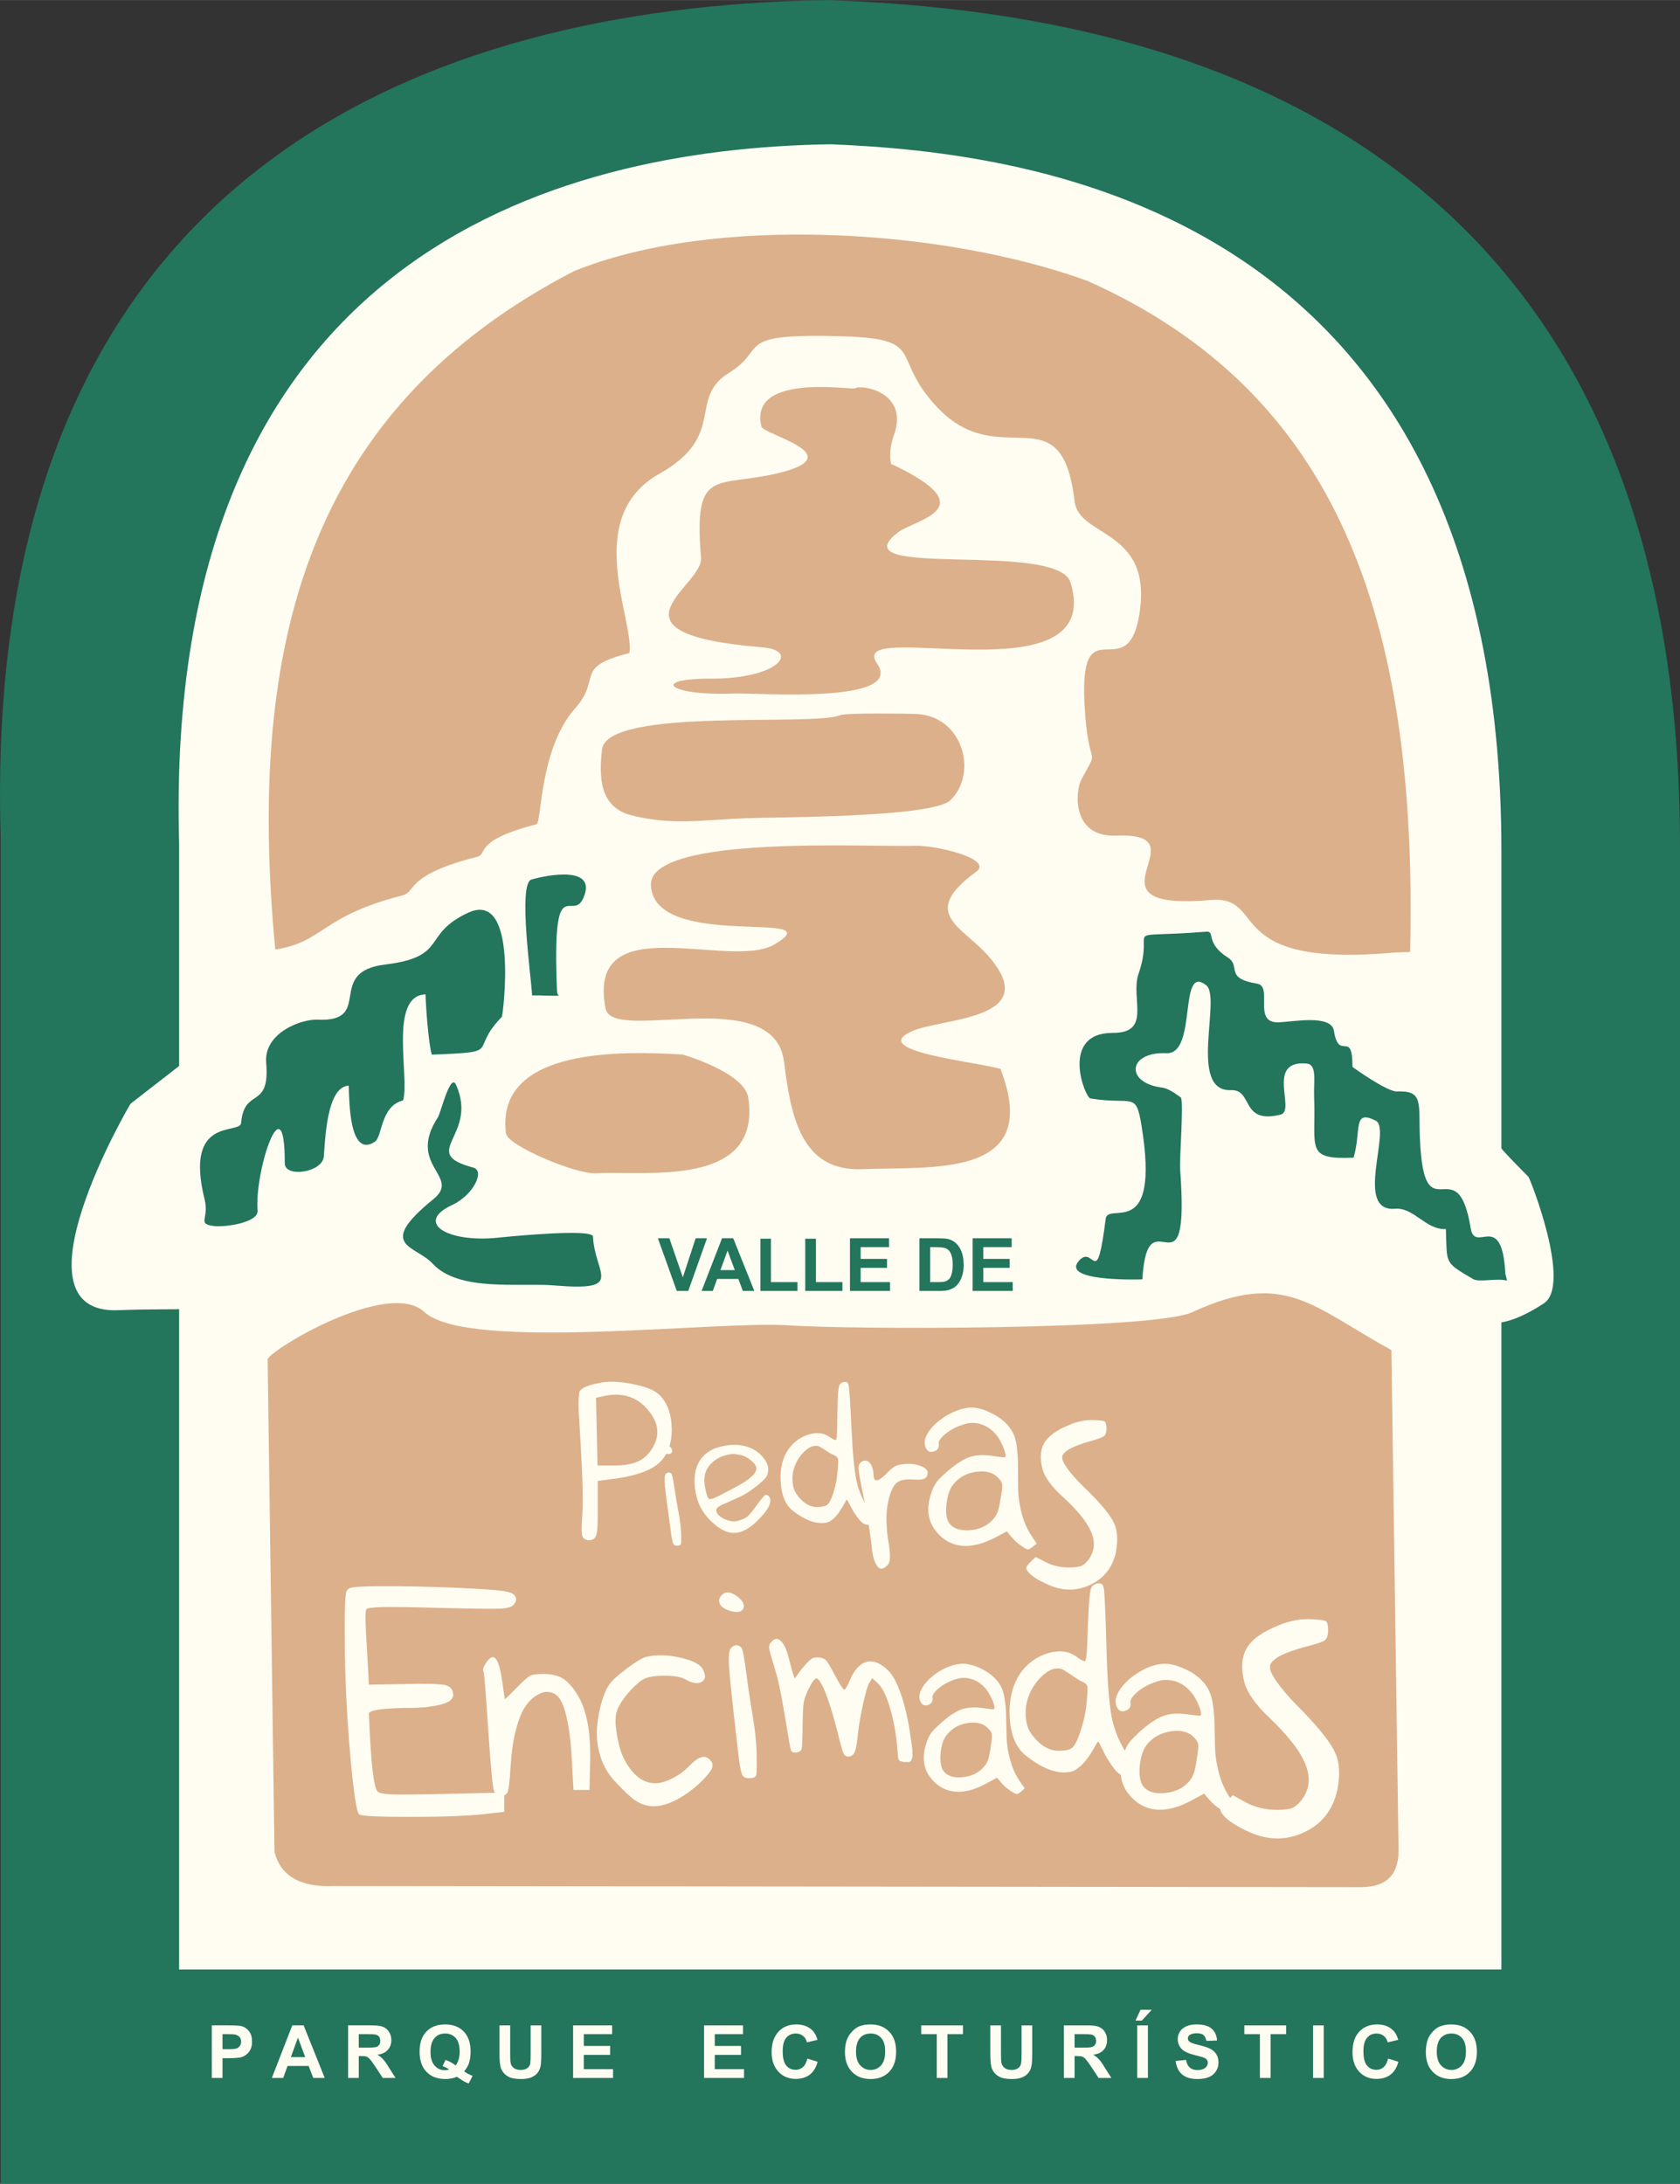 <?xml version="1.0" encoding="UTF-8"?>
<!DOCTYPE svg PUBLIC "-//W3C//DTD SVG 1.1//EN" "http://www.w3.org/Graphics/SVG/1.1/DTD/svg11.dtd">
<!-- Creator: CorelDRAW X7 -->
<svg xmlns="http://www.w3.org/2000/svg" xml:space="preserve" width="9.679cm" height="12.578cm" version="1.1" style="shape-rendering:geometricPrecision; text-rendering:geometricPrecision; image-rendering:optimizeQuality; fill-rule:evenodd; clip-rule:evenodd"
viewBox="0 0 12737 16551"
 xmlns:xlink="http://www.w3.org/1999/xlink">
 <rect x="0" y="0" width="12737" height="16551" fill="#333333" stroke="none"/>
 <defs>
  <style type="text/css">
   <![CDATA[
    .fil1 {fill:#FFFDF2}
    .fil2 {fill:#FFFDF2}
    .fil4 {fill:#DCB08B}
    .fil0 {fill:#23755C}
    .fil5 {fill:#23755C}
    .fil3 {fill:#DCB08B}
   ]]>
  </style>
 </defs>
 <g id="Capa_x0020_1">
  <path class="fil0" d="M6281 0c1901,74 6456,559 6456,6412l0 10139 -12732 0 0 -10213c-159,-5311 3600,-6301 6276,-6338z"/>
  <path class="fil1" d="M6299 1093c1497,62 5084,468 5084,5360l0 8474 -10025 0 0 -8536c-125,-4440 2834,-5267 4941,-5298z"/>
  <path class="fil1" d="M1490 7384c-225,834 399,277 -500,981 -6,5 -937,1598 -94,1565 1018,-41 494,181 659,-1156 13,-108 2,-1640 -65,-1390z"/>
  <path class="fil1" d="M11218 7884c124,674 -219,445 370,1035 12,13 331,818 117,959 -1221,800 -464,-1873 -487,-1994z"/>
  <path class="fil2" d="M1606 15749l0 -399 129 0c49,0 81,2 96,6 23,6 42,19 57,39 16,20 23,46 23,78 0,24 -4,45 -13,62 -9,16 -20,30 -34,39 -13,10 -27,16 -41,19 -20,4 -48,6 -84,6l-52 0 0 150 -81 0zm81 -332l0 114 43 0c32,0 53,-2 64,-6 11,-4 19,-11 25,-20 6,-9 9,-19 9,-31 0,-15 -4,-27 -12,-36 -9,-9 -20,-15 -33,-18 -9,-2 -29,-3 -58,-3l-38 0zm775 332l-87 0 -35 -91 -160 0 -33 91 -86 0 155 -399 86 0 160 399zm-148 -158l-55 -148 -54 148 109 0zm325 158l0 -399 170 0c43,0 74,3 94,11 19,7 34,20 46,38 12,18 18,39 18,63 0,30 -9,55 -27,74 -17,20 -44,32 -79,37 18,10 32,21 43,34 12,12 27,33 46,65l49 77 -97 0 -57 -87c-21,-31 -35,-50 -43,-58 -8,-8 -16,-14 -24,-17 -9,-3 -23,-4 -41,-4l-17 0 0 166 -81 0zm81 -230l60 0c39,0 63,-2 73,-5 9,-3 17,-9 22,-17 6,-8 8,-18 8,-30 0,-13 -3,-24 -10,-33 -8,-8 -18,-13 -31,-15 -6,-1 -26,-2 -59,-2l-63 0 0 102zm799 180c19,14 41,25 64,34l-29 57c-13,-3 -24,-8 -36,-15 -3,-1 -21,-13 -54,-35 -26,11 -55,17 -87,17 -61,0 -109,-18 -144,-55 -35,-36 -52,-87 -52,-152 0,-66 17,-117 52,-153 35,-36 82,-54 142,-54 59,0 106,18 141,54 35,36 52,87 52,153 0,34 -5,65 -14,91 -8,20 -19,39 -35,58zm-65 -45c10,-13 18,-27 23,-45 5,-17 8,-37 8,-59 0,-46 -10,-81 -30,-104 -21,-23 -47,-34 -80,-34 -33,0 -60,11 -80,34 -21,23 -31,58 -31,104 0,47 10,82 31,105 20,23 46,35 77,35 12,0 23,-2 33,-6 -16,-11 -33,-19 -50,-25l23 -47c26,9 52,23 76,42zm333 -304l81 0 0 216c0,35 1,57 3,67 3,17 11,30 24,40 13,10 31,15 53,15 22,0 40,-5 51,-15 12,-9 19,-20 21,-34 2,-14 3,-36 3,-68l0 -221 81 0 0 210c0,48 -2,82 -6,102 -5,20 -13,36 -24,50 -12,14 -28,25 -47,33 -20,8 -45,12 -77,12 -38,0 -67,-5 -86,-13 -20,-9 -35,-21 -47,-35 -11,-14 -19,-29 -22,-44 -6,-23 -8,-57 -8,-102l0 -213zm558 399l0 -399 296 0 0 67 -215 0 0 89 200 0 0 68 -200 0 0 108 222 0 0 67 -303 0zm993 0l0 -399 295 0 0 67 -214 0 0 89 199 0 0 68 -199 0 0 108 222 0 0 67 -303 0zm783 -147l78 24c-12,44 -32,77 -60,98 -28,21 -63,32 -106,32 -53,0 -97,-18 -131,-54 -34,-37 -52,-86 -52,-149 0,-66 18,-118 52,-155 34,-37 80,-55 136,-55 48,0 88,14 119,43 18,17 32,42 41,74l-80 19c-5,-21 -15,-37 -30,-49 -15,-12 -33,-18 -54,-18 -30,0 -54,10 -73,32 -18,21 -27,55 -27,103 0,50 9,86 27,108 18,21 42,32 71,32 21,0 40,-7 55,-20 16,-14 27,-36 34,-65zm285 -50c0,-41 6,-75 19,-103 9,-20 21,-38 37,-54 16,-17 33,-29 51,-37 25,-10 54,-15 87,-15 59,0 106,18 141,55 36,36 53,87 53,152 0,65 -17,115 -52,152 -36,37 -83,55 -141,55 -60,0 -107,-18 -142,-55 -35,-36 -53,-86 -53,-150zm84 -3c0,46 10,80 31,103 21,24 47,36 80,36 32,0 58,-12 79,-35 21,-24 31,-58 31,-105 0,-46 -10,-80 -30,-102 -20,-23 -47,-34 -80,-34 -34,0 -61,11 -81,34 -20,23 -30,57 -30,103zm612 200l0 -332 -118 0 0 -67 317 0 0 67 -118 0 0 332 -81 0zm406 -399l81 0 0 216c0,35 1,57 3,67 4,17 12,30 25,40 13,10 30,15 52,15 23,0 40,-5 52,-15 11,-9 18,-20 20,-34 3,-14 4,-36 4,-68l0 -221 81 0 0 210c0,48 -2,82 -7,102 -4,20 -12,36 -24,50 -11,14 -27,25 -47,33 -19,8 -45,12 -76,12 -38,0 -67,-5 -87,-13 -19,-9 -35,-21 -46,-35 -12,-14 -19,-29 -23,-44 -5,-23 -8,-57 -8,-102l0 -213zm558 399l0 -399 170 0c43,0 74,3 93,11 20,7 35,20 47,38 12,18 17,39 17,63 0,30 -8,55 -26,74 -17,20 -44,32 -79,37 18,10 32,21 43,34 12,12 27,33 46,65l49 77 -97 0 -57 -87c-21,-31 -36,-50 -43,-58 -8,-8 -16,-14 -25,-17 -8,-3 -22,-4 -40,-4l-17 0 0 166 -81 0zm81 -230l60 0c39,0 63,-2 72,-5 10,-3 18,-9 23,-17 6,-8 8,-18 8,-30 0,-13 -3,-24 -11,-33 -7,-8 -17,-13 -30,-15 -6,-1 -26,-2 -59,-2l-63 0 0 102zm475 230l0 -399 81 0 0 399 -81 0zm-13 -435l38 -82 85 0 -75 82 -48 0zm304 306l79 -8c5,27 14,46 29,58 14,13 34,19 58,19 26,0 45,-6 59,-17 13,-11 19,-24 19,-38 0,-10 -2,-18 -8,-24 -5,-7 -15,-13 -29,-18 -9,-3 -31,-9 -64,-17 -43,-11 -73,-24 -91,-40 -24,-22 -36,-49 -36,-81 0,-20 5,-39 17,-57 11,-18 28,-31 49,-40 22,-10 48,-14 79,-14 50,0 88,11 113,33 25,22 38,52 40,89l-81 3c-4,-21 -11,-36 -22,-45 -12,-9 -29,-13 -51,-13 -23,0 -42,5 -55,14 -8,6 -12,15 -12,25 0,10 3,18 12,24 10,9 34,18 74,27 39,9 68,19 86,29 19,10 34,23 44,41 11,17 16,38 16,63 0,23 -6,45 -19,65 -13,20 -30,35 -54,44 -23,10 -52,15 -87,15 -50,0 -89,-12 -116,-35 -27,-23 -43,-57 -49,-102zm639 129l0 -332 -118 0 0 -67 317 0 0 67 -118 0 0 332 -81 0zm403 0l0 -399 81 0 0 399 -81 0zm569 -147l78 24c-12,44 -32,77 -60,98 -28,21 -63,32 -106,32 -53,0 -97,-18 -131,-54 -34,-37 -51,-86 -51,-149 0,-66 17,-118 51,-155 35,-37 80,-55 136,-55 49,0 88,14 119,43 18,17 32,42 41,74l-80 19c-5,-21 -15,-37 -30,-49 -15,-12 -33,-18 -54,-18 -30,0 -54,10 -72,32 -19,21 -28,55 -28,103 0,50 9,86 27,108 18,21 42,32 71,32 22,0 40,-7 55,-20 16,-14 27,-36 34,-65zm286 -50c0,-41 6,-75 18,-103 9,-20 21,-38 37,-54 16,-17 33,-29 52,-37 25,-10 53,-15 86,-15 59,0 106,18 141,55 36,36 53,87 53,152 0,65 -17,115 -52,152 -35,37 -82,55 -141,55 -59,0 -107,-18 -142,-55 -35,-36 -52,-86 -52,-150zm83 -3c0,46 10,80 31,103 21,24 48,36 80,36 32,0 59,-12 79,-35 21,-24 31,-58 31,-105 0,-46 -10,-80 -30,-102 -20,-23 -47,-34 -80,-34 -33,0 -60,11 -81,34 -20,23 -30,57 -30,103z"/>
  <path class="fil3" d="M8243 2128c1899,845 2507,2560 2448,5087 -44,2 -96,2 -139,6 -1305,112 -935,-437 -1373,-400 -1034,89 -29,-516 -717,-488 -339,14 -311,-336 -263,-426 139,-260 61,-58 28,-496 -67,-882 318,-167 412,-761 101,-646 -459,-571 -492,-852 -98,-837 -562,-204 -1040,-710 -375,-396 -55,-525 -766,-541 -786,-18 -516,94 -812,277 -321,198 -11,474 -531,767 -588,332 -187,1111 -226,1358 -429,110 -204,186 -413,421 -270,305 -253,867 -291,877 -481,122 -369,226 -449,246 -548,139 -460,265 -568,293 -620,158 -596,354 -964,410 -222,-2330 256,-4102 2266,-5142 1061,-430 2797,-323 3890,74z"/>
  <path class="fil3" d="M10603 14000l-54 -3768c-599,-327 -806,-612 -1510,-287 -294,136 -2599,132 -3050,100 -554,-39 -2445,202 -2772,-102 -271,-250 -1151,276 -1188,357l52 3734c44,179 189,272 451,260l7785 9c221,-1 293,-121 286,-303z"/>
  <path class="fil4" d="M6482 2944c33,-34 418,19 294,357 -52,145 -12,252 -14,217 717,338 176,417 47,516 -471,363 1211,58 1308,382 268,893 -1714,255 -1468,612 216,312 -908,221 -1094,228 -479,19 -635,-114 -164,-113 512,2 677,-213 390,-237 -1267,-104 -448,-461 -466,-678 -58,-699 111,-527 591,-644 551,-135 -119,-291 -133,-351 -97,-397 630,-284 709,-289z"/>
  <path class="fil4" d="M6373 5419c-197,90 -1772,-63 -1809,262 -23,206 -20,436 223,498 313,79 545,34 868,22 226,-9 1412,-4 1550,-136 211,-203 97,-637 -256,-654 -50,-3 -541,-9 -576,8z"/>
  <path class="fil4" d="M6939 6410c143,-6 599,97 462,197 -437,318 -104,413 92,638 423,484 -342,469 -573,568 -358,153 487,234 665,288 322,830 -504,739 -1048,760 -470,19 -542,-413 -593,-815 -77,-603 -1302,-132 -1353,-403 -149,-778 942,-287 1280,-485 468,-276 -916,56 -936,-449 -16,-388 1676,-286 2004,-299z"/>
  <path class="fil4" d="M5175 7992c-428,-25 -1422,-63 -1339,598 12,93 532,311 681,302 365,-22 1260,119 1156,-573 -29,-191 -493,-326 -498,-327z"/>
  <path class="fil0" d="M8661 9696c-54,2 -627,16 -478,-144 112,-122 129,241 200,-315 17,-135 417,184 271,-709 -43,-260 -64,-151 -387,-203 -42,-7 -234,-498 170,-497 299,1 131,-264 195,-448 133,-383 -173,-264 513,-319 73,-5 -13,83 165,197 101,64 -31,156 221,197 124,20 -39,301 164,293 110,-4 397,-62 418,64 39,240 141,-19 141,274 0,1 262,189 337,186 203,-8 163,86 174,352 30,755 282,55 385,684 33,200 237,-147 263,346l13 52c-73,-22 -210,15 -257,-12 -223,-130 -197,-114 -207,-379 -156,6 -241,-166 -386,-154 -314,25 -24,-604 -145,-667 -179,-92 -108,78 -169,280 -372,15 -283,-69 -299,-467 -4,-121 24,-240 -59,-247 -311,-25 -78,358 -194,387 -307,77 -207,-192 -377,-185 -329,13 -70,-702 -188,-795 -215,-169 -64,525 -302,515 -293,-13 -316,226 -31,261 58,7 136,74 142,75 20,51 -12,467 -7,541 78,1047 -247,160 -286,837z"/>
  <path class="fil0" d="M1623 9292c82,10 338,-25 330,-118 -25,-302 207,-991 206,-358 -1,112 286,71 296,-51 11,-140 24,-530 189,-537 4,106 2,555 198,425 58,-39 42,-271 214,-313 52,-174 -112,-793 170,-804 3,96 22,372 48,457 555,-22 272,-21 531,-287 7,-7 132,-967 -255,-789 -357,165 -148,334 -630,393 -459,55 -78,439 -515,418 -120,-5 -405,99 -387,325 31,364 -166,181 -190,458 -8,91 -434,-57 -277,578 38,150 -63,186 72,203z"/>
  <path class="fil0" d="M4244 7546c-76,3 -150,-4 -210,-2 -5,-127 -109,-847 -5,-878 121,-36 505,-109 393,141 -85,189 -236,-228 -200,680 1,30 2,60 22,59z"/>
  <path class="fil0" d="M3457 8221c175,388 -293,515 131,628 92,25 -2,210 -159,283 -287,132 -42,289 349,248 85,-9 716,-71 718,-8 11,282 252,416 -295,370 -265,-22 -721,51 -921,-165 -130,-141 -436,-130 6,-489 215,-174 -207,-252 34,-620 22,-35 95,-341 137,-247z"/>
  <path class="fil2" d="M2651 12037c24,-12 143,-17 357,-15 214,2 426,9 636,21 93,6 158,12 193,19 36,7 58,18 66,32 16,21 13,44 -9,68 -14,18 -50,28 -109,30 -58,2 -211,0 -459,-6 -214,-6 -358,-8 -433,-6 -74,2 -113,8 -117,18 -8,17 -6,117 6,300l15 270 288 -5c151,-4 247,-1 289,8 41,10 62,35 62,75 0,33 -33,58 -100,74 -66,16 -139,24 -220,24 -80,0 -153,3 -220,10 -66,7 -99,19 -99,34 14,369 36,566 68,592 16,14 74,21 175,21 102,0 314,-4 637,-12l146 -3 0 146 -158 18c-135,14 -322,20 -562,20 -240,0 -367,-6 -381,-20 -19,-20 -41,-164 -65,-431 -24,-268 -38,-531 -42,-788 -4,-288 0,-444 12,-470 4,-10 12,-18 24,-24z"/>
  <path class="fil2" d="M3684 12605c56,-88 96,-47 121,121 15,101 22,151 22,151 5,0 38,-32 100,-96 46,-47 78,-74 95,-82 17,-8 50,-12 98,-12 59,0 108,11 145,33 37,22 74,62 110,120 73,114 106,289 99,526l-5 200 -121 0 -13 -235c-6,-124 -20,-230 -40,-319 -21,-88 -46,-143 -76,-164 -18,-15 -40,-23 -64,-25 -25,-2 -53,6 -85,25 -31,18 -60,46 -86,84 -27,38 -50,95 -71,172 -21,77 -34,167 -41,272 -7,127 -16,198 -27,213 -13,18 -31,25 -52,22 -22,-3 -37,-15 -47,-35 -10,-20 -25,-174 -44,-462 -19,-288 -31,-436 -36,-445 -8,-13 -2,-34 18,-64z"/>
  <path class="fil2" d="M4896 12558c77,-18 164,-17 261,5 98,22 156,53 174,93 22,45 18,76 -13,92 -31,16 -73,9 -125,-22 -29,-16 -79,-25 -150,-26 -70,0 -123,7 -157,23 -28,13 -61,41 -101,83 -40,43 -70,83 -90,121 -23,38 -32,88 -27,150 6,62 17,123 35,183 19,61 49,116 90,165 42,49 88,78 139,87 42,9 90,1 147,-25 56,-25 107,-61 152,-108 63,-66 113,-80 149,-44 22,20 28,43 17,68 -11,25 -40,61 -87,106 -66,62 -132,108 -199,140 -67,32 -127,45 -179,39 -44,-5 -83,-20 -118,-44 -36,-25 -87,-73 -154,-146 -52,-56 -90,-122 -111,-198 -22,-76 -29,-148 -22,-216 7,-68 18,-129 34,-182 15,-54 33,-96 53,-127 18,-31 62,-72 132,-125 69,-52 120,-83 150,-92z"/>
  <path class="fil2" d="M5539 12495c13,-17 27,-25 42,-26 15,-1 29,6 42,21 5,8 10,29 16,62 6,33 14,90 25,172 11,82 23,163 36,242 25,139 37,257 37,357 2,74 0,118 -4,131 -4,13 -17,21 -38,22 -30,4 -51,-2 -63,-17 -13,-15 -26,-84 -39,-206 -36,-310 -57,-510 -64,-599 -7,-90 -3,-142 10,-159zm-67 -406c31,-32 73,-26 126,17 28,23 42,46 41,68 -1,22 -13,36 -37,41 -24,5 -54,0 -90,-15 -32,-13 -51,-30 -57,-52 -7,-21 -1,-41 17,-59z"/>
  <path class="fil2" d="M5844 12449c36,-45 72,-35 107,31 12,27 23,60 33,101 23,91 37,137 42,138 2,0 6,-6 15,-19 11,-18 33,-47 67,-86 21,-23 38,-38 50,-45 13,-6 30,-9 51,-7 25,3 43,10 54,22 11,12 32,46 61,102 42,78 67,118 75,120 9,2 24,-23 46,-76 34,-77 76,-122 126,-135 51,-12 104,9 160,63 36,34 69,94 99,181 30,86 54,188 71,306 5,33 9,61 12,82 3,21 5,40 5,58 1,18 0,31 -2,38 -2,7 -5,14 -10,22 -5,8 -12,11 -19,10 -8,-2 -17,-2 -28,0 -23,-3 -37,-8 -42,-14 -6,-6 -9,-24 -11,-52 -7,-116 -25,-225 -53,-327 -29,-102 -61,-169 -96,-203l-44 -40 -23 36c-12,19 -28,75 -48,165 -20,91 -34,177 -42,258 -6,53 -13,89 -23,107 -10,18 -25,28 -46,28 -17,0 -30,-10 -38,-28 -8,-19 -26,-86 -54,-199 -27,-103 -54,-190 -82,-260 -28,-70 -51,-105 -67,-105 -14,0 -35,29 -63,86 -18,39 -30,72 -34,99 -4,26 -7,81 -8,163 0,118 -4,183 -11,195 -7,10 -20,16 -38,18 -19,2 -32,-2 -37,-14 -4,-4 -13,-45 -25,-123 -13,-78 -28,-168 -46,-268 -19,-99 -35,-173 -51,-221 -26,-86 -41,-140 -45,-160 -3,-20 1,-36 12,-47z"/>
  <path class="fil2" d="M7275 12611c45,-6 98,5 158,33 60,28 105,64 137,107 22,30 37,68 45,115 8,46 13,95 13,147 1,52 3,105 4,160 2,54 11,111 28,169 16,59 40,112 72,159l37 53 -29 26c-15,11 -25,17 -31,17 -7,0 -21,-7 -43,-21 -29,-19 -54,-40 -74,-64l-33 -39 -72 39c-94,53 -178,75 -252,66 -75,-8 -137,-46 -187,-114 -50,-71 -58,-158 -22,-260 10,-30 22,-55 37,-74 15,-19 41,-45 79,-78 56,-50 106,-82 149,-97 42,-14 92,-18 149,-11 56,8 87,11 94,11 5,-2 7,-11 4,-26 -3,-15 -10,-35 -21,-59 -11,-23 -23,-44 -35,-61 -31,-39 -66,-66 -106,-80 -40,-14 -77,-16 -113,-7 -35,9 -68,22 -99,40 -31,18 -55,37 -72,57 -17,19 -25,34 -23,44 5,31 -6,50 -34,59 -28,8 -47,-1 -58,-30 -14,-32 -6,-69 22,-112 29,-42 69,-79 121,-112 52,-32 104,-51 155,-57zm223 495c-35,-41 -88,-58 -156,-48 -69,9 -124,39 -164,91 -25,29 -40,74 -46,132 -6,59 -1,103 15,132 25,43 73,62 143,57 70,-5 126,-30 167,-76 15,-16 26,-35 33,-54 8,-20 14,-52 20,-95 8,-49 11,-80 10,-95 -1,-15 -8,-30 -22,-44z"/>
  <path class="fil2" d="M8224 12590c10,0 16,-43 19,-130 2,-86 6,-177 11,-271 5,-94 13,-149 24,-164 17,-19 38,-28 62,-24 15,1 24,13 28,34 6,32 13,173 20,424 6,264 20,449 40,554 21,105 63,204 126,296 26,38 38,71 37,100 -2,29 -17,46 -45,51 -35,5 -68,-14 -101,-58 -33,-44 -61,-88 -82,-134 -22,-45 -34,-68 -37,-68 -4,0 -10,9 -19,26 -9,17 -23,41 -42,71 -19,29 -40,56 -63,79 -25,23 -46,38 -64,46 -17,7 -41,11 -73,11 -86,0 -183,-44 -292,-131 -73,-60 -112,-158 -118,-295 -6,-137 25,-251 91,-340 54,-69 122,-115 204,-139 82,-23 151,-14 207,25 33,25 55,37 67,37zm-15 157c-23,-10 -50,-26 -80,-48 -31,-21 -54,-36 -70,-45 -16,-9 -37,-12 -64,-7 -27,5 -57,22 -88,50 -40,35 -72,78 -96,129 -24,51 -35,102 -35,153 0,52 8,95 24,129 17,35 46,71 87,107 43,36 89,54 139,54 49,0 83,-7 101,-22 22,-16 45,-62 68,-136 24,-75 39,-146 44,-216 6,-63 8,-101 5,-114 -4,-13 -15,-25 -35,-34z"/>
  <path class="fil2" d="M8805 12611c52,-6 112,7 180,39 68,31 120,72 156,121 25,34 43,78 52,131 9,53 14,109 15,168 1,59 2,120 4,182 2,62 13,126 31,193 19,67 46,127 83,181l42 60 -34 29c-16,13 -28,20 -35,20 -8,0 -23,-8 -48,-24 -33,-21 -62,-46 -85,-74l-37 -43 -82 44c-107,60 -203,86 -288,76 -85,-10 -156,-54 -212,-130 -58,-82 -66,-180 -25,-297 11,-34 25,-62 42,-84 17,-21 47,-51 89,-89 65,-56 121,-93 170,-110 48,-17 105,-21 170,-12 64,8 100,12 107,11 6,-2 8,-12 4,-29 -3,-17 -11,-40 -23,-67 -13,-27 -26,-50 -40,-69 -35,-45 -75,-76 -121,-92 -45,-16 -88,-18 -128,-8 -40,10 -78,26 -113,46 -36,21 -63,42 -82,64 -20,22 -28,40 -27,51 7,35 -6,57 -38,67 -32,10 -54,-1 -67,-34 -15,-37 -6,-79 26,-127 33,-48 78,-91 138,-128 59,-37 117,-59 176,-66zm254 564c-40,-47 -100,-65 -178,-54 -79,11 -141,45 -187,103 -27,34 -44,84 -52,151 -7,67 -1,117 17,150 29,49 83,71 163,65 80,-5 144,-34 191,-86 16,-19 29,-40 37,-62 9,-23 16,-59 23,-108 9,-55 13,-91 12,-108 -1,-17 -10,-34 -26,-51z"/>
  <path class="fil2" d="M9695 12318c86,-36 170,-51 252,-46 59,3 94,8 105,15 12,8 17,31 17,69 0,38 -9,64 -26,77 -18,12 -73,30 -165,53 -69,20 -121,39 -156,55 -36,17 -63,36 -81,58 -17,21 -17,49 0,84 18,34 44,73 79,116 34,44 87,101 158,172 133,138 215,244 247,318 32,73 36,168 13,282 -35,153 -123,260 -262,321 -138,61 -282,55 -430,-19 -79,-38 -133,-74 -164,-107 -20,-23 -30,-40 -30,-51 0,-12 12,-30 38,-56l57 -53 103 57c72,36 149,54 233,54 54,0 91,-5 113,-14 22,-9 44,-27 67,-55 64,-79 76,-170 36,-272 -39,-102 -132,-221 -277,-359 -102,-97 -164,-185 -187,-264 -28,-106 -22,-194 17,-261 40,-68 121,-126 243,-174z"/>
  <path class="fil2" d="M8100 10802c66,-29 130,-42 193,-39 45,1 72,4 81,10 9,5 14,23 15,52 0,30 -6,50 -20,60 -13,10 -55,25 -125,44 -53,16 -93,31 -120,45 -28,13 -48,28 -61,45 -14,17 -13,39 1,65 14,26 35,56 62,89 27,32 69,76 125,130 104,103 169,184 195,240 26,56 31,129 15,218 -25,118 -91,202 -197,251 -106,50 -216,47 -331,-8 -62,-28 -104,-55 -128,-80 -16,-17 -25,-30 -25,-39 0,-9 10,-23 29,-43l43 -42 81 42c55,27 115,39 180,38 41,-1 70,-5 87,-12 16,-8 33,-22 50,-44 48,-62 56,-132 24,-210 -32,-78 -105,-168 -219,-272 -80,-73 -130,-140 -149,-200 -23,-82 -20,-150 9,-202 30,-53 91,-99 185,-138z"/>
  <path class="fil2" d="M4561 10478c65,-11 144,-7 237,12 94,18 158,44 194,75 65,59 98,147 101,262 1,119 -34,208 -104,267 -70,58 -190,97 -359,117l-98 13 0 204c1,107 -2,174 -10,202 -8,28 -25,42 -53,43 -29,0 -47,-10 -54,-32 -7,-22 -7,-75 0,-159 5,-75 4,-191 -3,-349 -8,-158 -15,-285 -21,-379 -7,-94 -6,-164 3,-208 14,-28 70,-51 167,-68zm322 176c-82,-78 -189,-102 -320,-70l-44 9 11 514 110 0c80,1 142,-8 188,-27 46,-19 84,-51 114,-98 71,-111 51,-220 -59,-328z"/>
  <path class="fil2" d="M5045 11174c7,-9 15,-14 23,-15 8,0 16,3 23,12 3,4 6,15 10,33 3,19 9,50 16,95 6,45 14,89 22,133 15,76 24,142 25,196 1,42 1,66 -1,73 -2,7 -9,12 -21,13 -16,2 -28,-1 -35,-9 -7,-8 -15,-46 -23,-113 -24,-171 -38,-281 -43,-330 -4,-49 -3,-79 4,-88zm-42 -223c17,-18 41,-15 70,8 16,12 24,25 24,37 -1,12 -7,20 -20,23 -14,3 -30,1 -50,-7 -18,-7 -29,-16 -32,-28 -4,-12 -1,-23 8,-33z"/>
  <path class="fil2" d="M5452 10967c73,-20 140,-22 200,-6 61,16 108,49 144,98 30,41 36,82 19,124 -7,17 -33,44 -80,81 -46,36 -86,62 -121,78l-108 49c-37,15 -59,27 -67,35 -9,11 -11,23 -5,36 5,13 17,26 37,39 20,13 43,22 69,27 23,6 51,2 85,-12 20,-7 37,-17 50,-30 12,-12 31,-35 56,-69 39,-54 62,-83 71,-86 9,-4 18,-1 28,10 15,20 14,46 -4,81 -18,34 -51,73 -98,117 -57,53 -113,80 -166,79 -54,-1 -109,-30 -167,-85 -41,-40 -72,-82 -92,-127 -20,-44 -32,-96 -36,-156 -5,-73 8,-135 41,-184 33,-49 81,-82 144,-99zm159 60c-31,-6 -51,-9 -61,-7 -56,6 -103,25 -143,58 -39,33 -61,72 -66,118 -3,25 0,56 8,94 8,38 16,61 25,69 6,6 23,2 53,-11 29,-13 82,-41 160,-83 100,-53 149,-100 148,-138 -1,-17 -15,-37 -43,-60 -27,-22 -54,-36 -81,-40z"/>
  <path class="fil2" d="M6335 10914c8,0 12,-32 12,-97 0,-64 2,-132 4,-202 2,-70 8,-111 16,-122 12,-15 27,-21 46,-19 11,1 18,9 21,25 5,23 12,128 21,315 9,196 22,333 39,411 17,78 49,151 97,218 21,28 30,53 29,75 0,21 -11,34 -32,38 -26,4 -51,-10 -76,-42 -26,-32 -47,-65 -63,-98 -17,-34 -27,-50 -29,-50 -2,0 -7,6 -13,20 -7,13 -17,30 -31,53 -13,22 -29,42 -45,59 -18,18 -34,30 -47,36 -13,5 -30,9 -54,9 -64,1 -137,-30 -219,-93 -55,-43 -86,-116 -92,-218 -7,-102 14,-186 62,-253 39,-53 89,-88 150,-107 60,-18 112,-13 154,16 25,17 42,26 50,26zm-8 116c-18,-7 -38,-18 -61,-33 -23,-16 -41,-27 -52,-33 -12,-7 -28,-8 -48,-4 -21,4 -42,17 -65,38 -29,27 -52,59 -69,98 -17,38 -25,76 -24,114 0,38 7,70 20,96 13,25 35,51 66,78 33,26 67,39 104,38 37,-1 62,-7 75,-18 16,-13 32,-47 49,-102 17,-56 26,-110 29,-162 4,-46 5,-75 2,-84 -3,-10 -12,-18 -26,-26z"/>
  <path class="fil2" d="M6517 11093c16,-18 32,-25 48,-23 15,1 28,13 40,33 11,21 17,46 18,75 1,58 33,55 96,-8 26,-27 47,-45 63,-55 17,-9 40,-16 71,-19 42,-5 83,-1 122,13 38,14 58,31 58,50 0,24 -8,39 -24,47 -17,8 -46,11 -90,7 -57,-4 -98,5 -123,27 -25,22 -45,67 -61,135 -11,48 -16,100 -14,157 2,57 6,104 13,141 7,37 12,76 13,114 1,39 -5,64 -18,74 -36,41 -66,37 -90,-11 -13,-25 -22,-58 -27,-99 -7,-67 -16,-132 -26,-195 -10,-64 -20,-117 -28,-159 -9,-42 -17,-83 -25,-121 -7,-38 -13,-68 -17,-91 -4,-23 -6,-42 -7,-58 0,-16 3,-27 8,-34z"/>
  <path class="fil2" d="M7344 10669c50,-5 106,8 170,40 64,31 113,70 146,118 24,32 39,74 47,124 7,51 11,104 11,160 0,56 1,114 1,173 1,58 10,120 26,183 17,64 42,122 76,174l39 57 -33 27c-15,12 -27,18 -34,18 -7,0 -22,-8 -45,-24 -31,-20 -57,-44 -79,-70l-35 -43 -78 41c-102,55 -194,78 -274,67 -81,-11 -147,-53 -199,-127 -53,-78 -59,-172 -19,-282 11,-32 25,-58 41,-78 17,-21 46,-49 87,-84 62,-52 116,-86 162,-101 46,-15 100,-18 162,-9 61,9 94,13 101,13 6,-2 8,-11 5,-28 -3,-16 -10,-37 -21,-63 -12,-26 -24,-48 -37,-67 -32,-43 -70,-73 -113,-89 -42,-16 -83,-19 -121,-10 -38,9 -74,23 -108,42 -34,19 -60,39 -79,59 -19,21 -28,37 -26,48 5,33 -7,54 -38,63 -30,8 -51,-3 -62,-33 -14,-36 -5,-76 26,-121 32,-45 76,-84 133,-118 57,-34 113,-54 168,-60zm232 540c-38,-46 -94,-64 -169,-55 -74,8 -134,40 -178,94 -27,32 -44,80 -52,143 -8,63 -4,111 13,142 27,47 78,68 154,65 76,-4 136,-30 182,-79 16,-17 28,-37 37,-58 8,-22 16,-56 23,-102 9,-52 14,-86 13,-102 -1,-17 -9,-33 -23,-48z"/>
  <path class="fil5" d="M5131 9784l-143 -399 87 0 102 296 97 -296 86 0 -142 399 -87 0zm588 0l-87 0 -34 -91 -161 0 -33 91 -85 0 155 -399 85 0 160 399zm-148 -158l-55 -148 -54 148 109 0zm194 158l0 -396 80 0 0 329 201 0 0 67 -281 0zm340 0l0 -396 81 0 0 329 201 0 0 67 -282 0zm339 0l0 -399 296 0 0 67 -215 0 0 89 200 0 0 68 -200 0 0 108 223 0 0 67 -304 0zm527 -399l148 0c33,0 58,2 76,7 23,7 43,20 60,37 16,18 29,39 38,65 8,25 13,57 13,94 0,33 -4,62 -13,85 -9,30 -24,53 -42,71 -14,14 -33,24 -57,32 -18,6 -41,8 -71,8l-152 0 0 -399zm81 67l0 265 60 0c23,0 39,-1 49,-4 13,-3 24,-9 32,-17 9,-7 16,-20 21,-38 6,-18 9,-42 9,-73 0,-31 -3,-55 -9,-71 -5,-17 -13,-30 -22,-39 -10,-9 -22,-16 -38,-19 -11,-2 -33,-4 -66,-4l-36 0zm322 332l0 -399 296 0 0 67 -215 0 0 89 200 0 0 68 -200 0 0 108 223 0 0 67 -304 0z"/>
 </g>
</svg>
